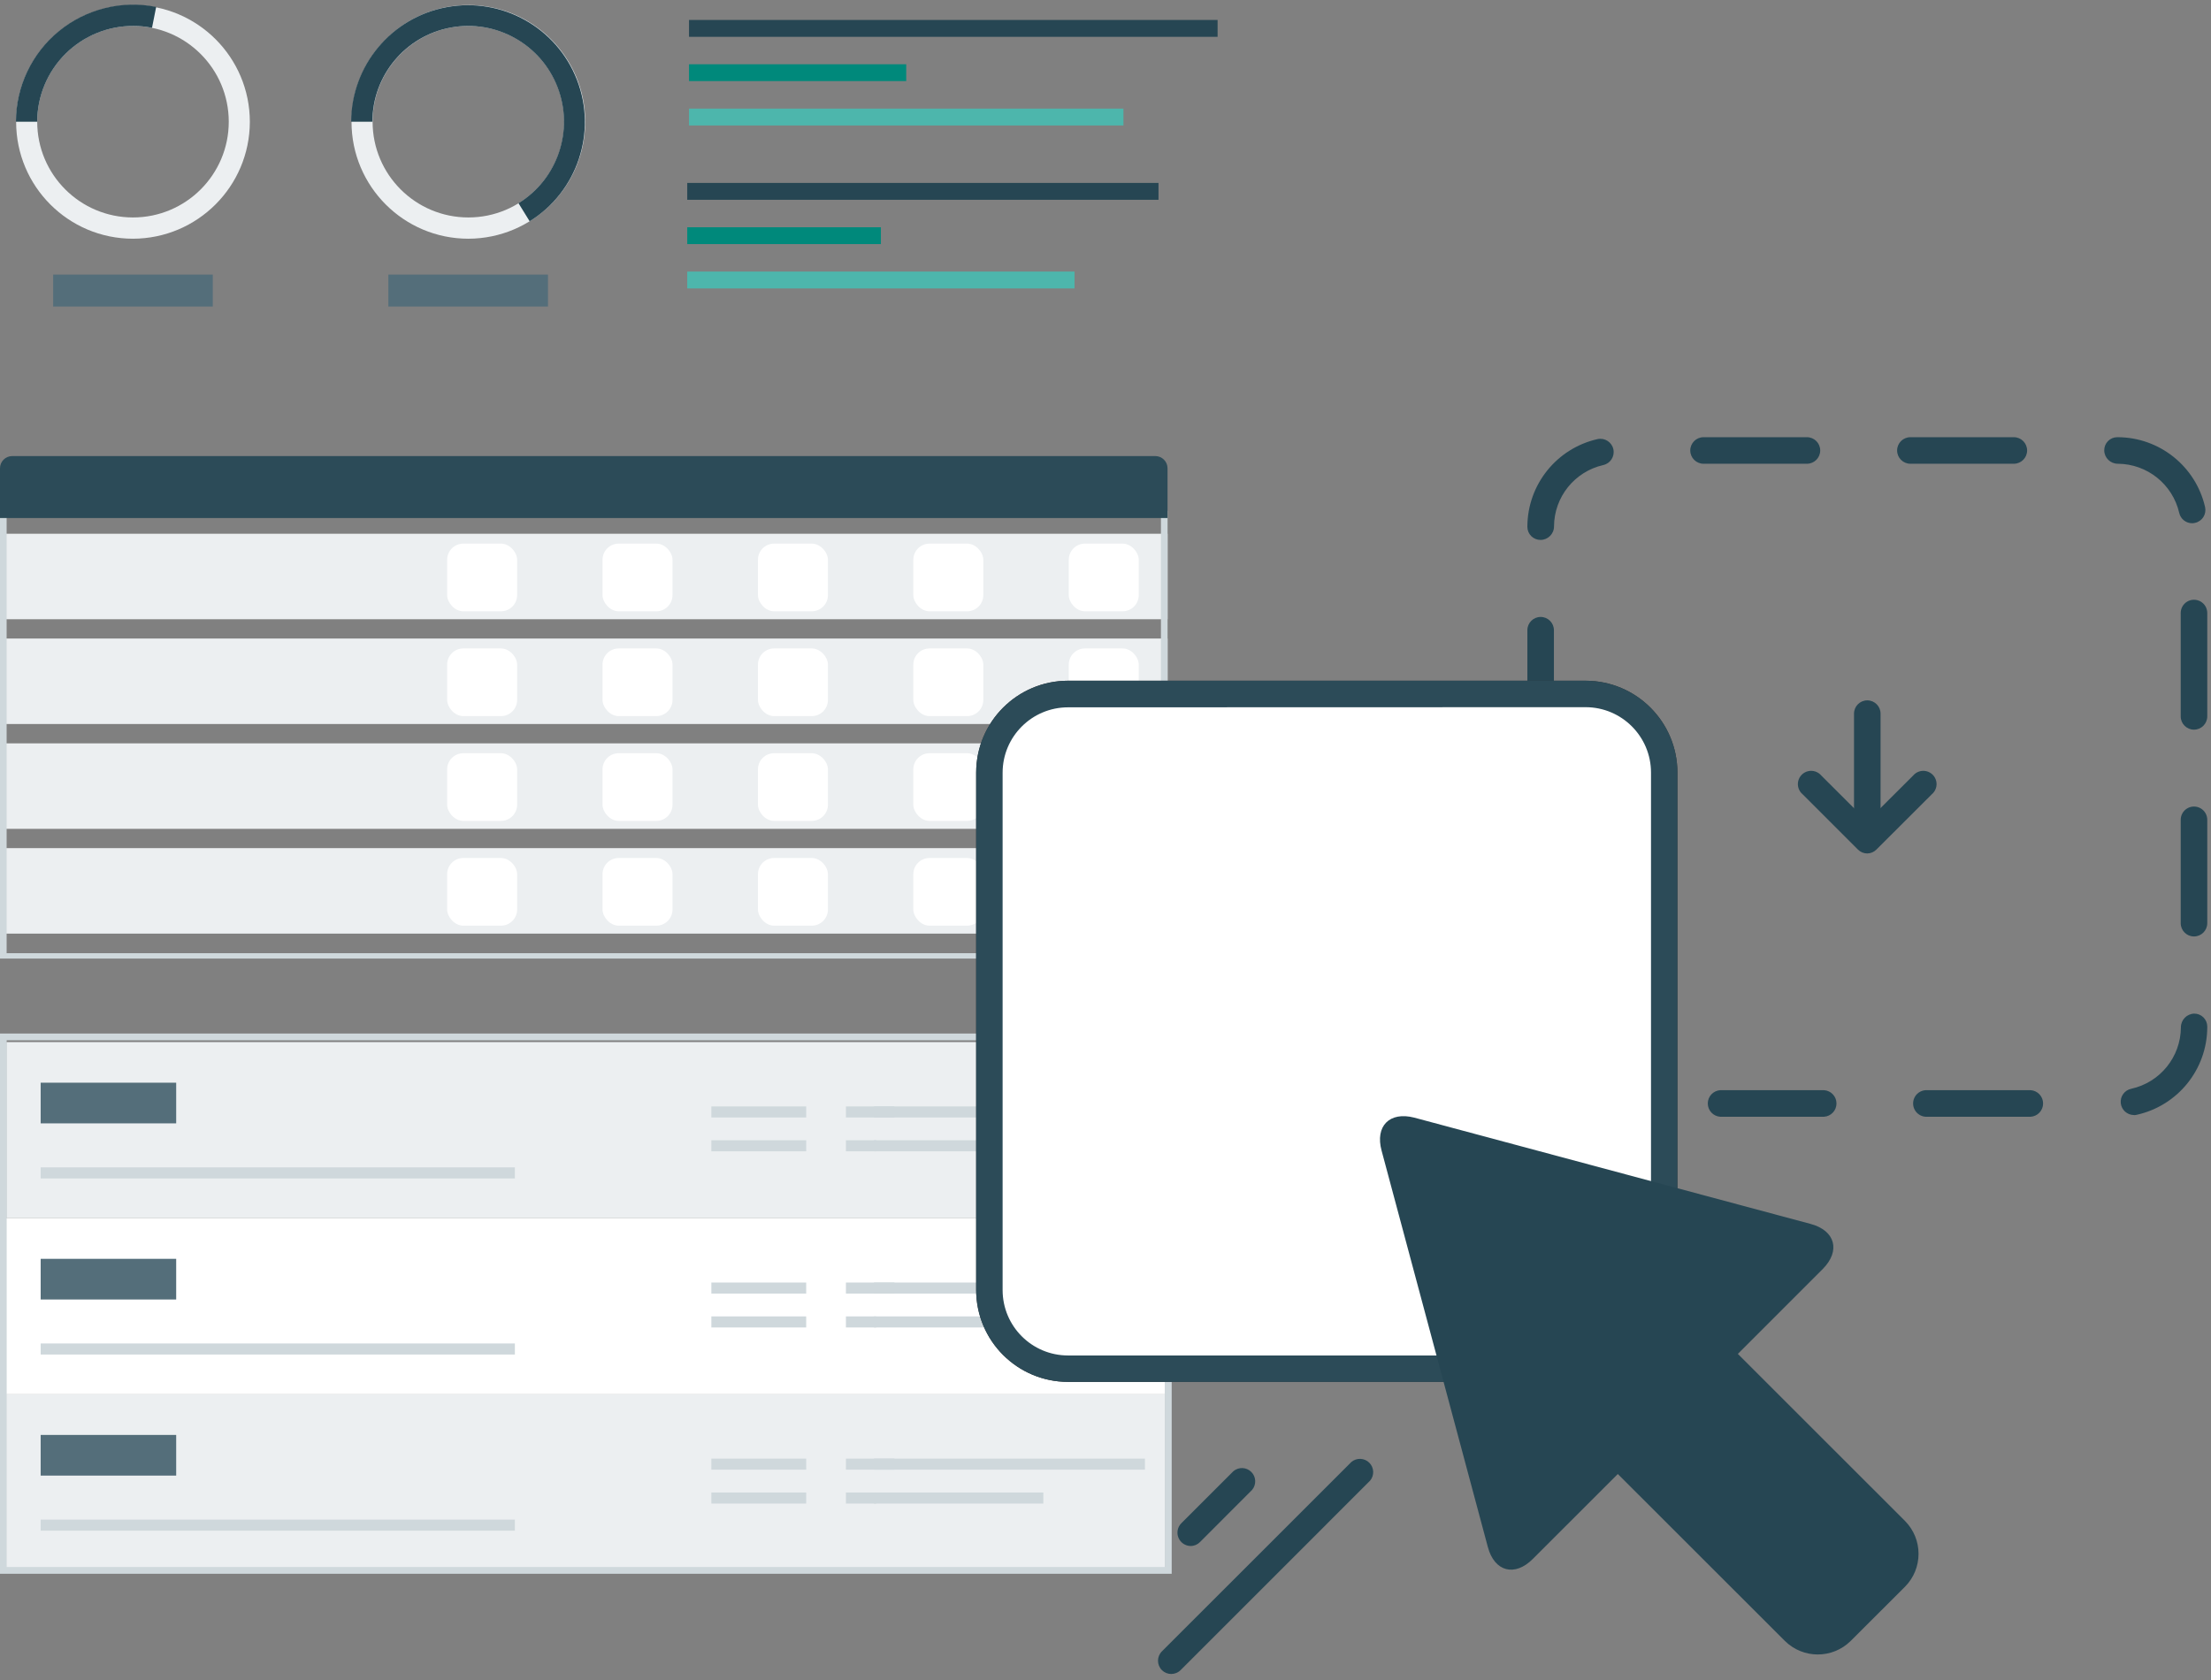 <?xml version="1.0" encoding="UTF-8"?>
<svg width="200px" height="152px" viewBox="0 0 200 152" version="1.1" xmlns="http://www.w3.org/2000/svg" xmlns:xlink="http://www.w3.org/1999/xlink">
    <rect x="0" y="0" width="200" height="152" fill="#808080" stroke="none"/>
    <!-- Generator: Sketch 55.2 (78181) - https://sketchapp.com -->
    <title>PSOHUB_GRA_SmartSelfDriving_Icon_02</title>
    <desc>Created with Sketch.</desc>
    <g id="Page-1" stroke="none" stroke-width="1" fill="none" fill-rule="evenodd">
        <g id="PSO_What-Is-PSA-Software?-_Desktop-MAIN" transform="translate(-383, -5031)" fill-rule="nonzero">
            <g id="Group-28" transform="translate(340, 4743)">
                <g id="Group-25" transform="translate(0, 278)">
                    <g id="Group-23" transform="translate(0, 10)">
                        <g id="PSOHUB_GRA_SmartSelfDriving_Icon_02" transform="translate(43, 0)">
                            <path d="M12.03,21.598 C6.191,21.598 1.459,16.866 1.459,11.027 C1.459,5.189 6.191,0.457 12.03,0.457 C17.868,0.457 22.6,5.189 22.6,11.027 C22.586,16.86 17.862,21.584 12.03,21.598 Z M12.03,2.347 C7.245,2.347 3.366,6.226 3.366,11.011 C3.366,15.795 7.245,19.674 12.03,19.674 C16.815,19.674 20.693,15.795 20.693,11.011 C20.689,6.228 16.813,2.351 12.03,2.347 L12.03,2.347 Z" id="Shape" fill="#ECEFF1"></path>
                            <path d="M3.366,11.011 L1.442,11.011 C1.444,7.835 2.87,4.828 5.327,2.817 C7.784,0.805 11.014,0.001 14.127,0.626 L13.751,2.516 C13.194,2.403 12.627,2.346 12.059,2.347 C9.757,2.341 7.547,3.251 5.916,4.876 C4.286,6.501 3.368,8.708 3.366,11.011 L3.366,11.011 Z" id="Path" fill="#264653"></path>
                            <rect id="Rectangle" fill="#546E7A" x="4.808" y="24.846" width="14.44" height="2.888"></rect>
                            <path d="M42.368,21.598 C36.53,21.598 31.797,16.866 31.797,11.027 C31.797,5.189 36.53,0.457 42.368,0.457 C48.206,0.457 52.939,5.189 52.939,11.027 C52.925,16.86 48.2,21.584 42.368,21.598 Z M42.368,2.347 C37.583,2.347 33.704,6.226 33.704,11.011 C33.704,15.795 37.583,19.674 42.368,19.674 C47.153,19.674 51.032,15.795 51.032,11.011 C51.027,6.228 47.151,2.351 42.368,2.347 L42.368,2.347 Z" id="Shape" fill="#ECEFF1"></path>
                            <path d="M47.911,20.021 L46.901,18.385 C50.452,16.194 51.936,11.783 50.433,7.89 C48.93,3.998 44.866,1.73 40.764,2.494 C36.662,3.259 33.688,6.838 33.687,11.011 L31.763,11.011 C31.778,5.927 35.409,1.574 40.407,0.648 C45.405,-0.279 50.355,2.483 52.191,7.223 C54.027,11.963 52.229,17.339 47.911,20.021 L47.911,20.021 Z" id="Path" fill="#264653"></path>
                            <rect id="Rectangle" fill="#546E7A" x="35.129" y="24.846" width="14.44" height="2.888"></rect>
                            <rect id="Rectangle" fill="#264653" x="62.326" y="1.805" width="47.814" height="1.526"></rect>
                            <rect id="Rectangle" fill="#00897B" x="62.326" y="5.814" width="19.649" height="1.522"></rect>
                            <rect id="Rectangle" fill="#4DB6AC" x="62.326" y="9.827" width="39.298" height="1.526"></rect>
                            <rect id="Rectangle" fill="#264653" x="62.165" y="16.55" width="42.63" height="1.526"></rect>
                            <rect id="Rectangle" fill="#00897B" x="62.165" y="20.562" width="17.518" height="1.522"></rect>
                            <rect id="Rectangle" fill="#4DB6AC" x="62.165" y="24.571" width="35.036" height="1.526"></rect>
                            <rect id="Rectangle" fill="#FFFFFF" x="97.522" y="77.628" width="6.33" height="6.123" rx="1.463"></rect>
                            <rect id="Rectangle" fill="#ECEFF1" x="0" y="48.292" width="105.615" height="7.734"></rect>
                            <rect id="Rectangle" fill="#FFFFFF" x="40.448" y="49.184" width="6.33" height="6.123" rx="1.463"></rect>
                            <rect id="Rectangle" fill="#FFFFFF" x="54.503" y="49.184" width="6.33" height="6.123" rx="1.463"></rect>
                            <rect id="Rectangle" fill="#FFFFFF" x="68.562" y="49.184" width="6.33" height="6.123" rx="1.463"></rect>
                            <rect id="Rectangle" fill="#FFFFFF" x="82.617" y="49.184" width="6.33" height="6.123" rx="1.463"></rect>
                            <rect id="Rectangle" fill="#FFFFFF" x="96.677" y="49.184" width="6.33" height="6.123" rx="1.463"></rect>
                            <rect id="Rectangle" fill="#ECEFF1" x="0" y="57.772" width="105.615" height="7.734"></rect>
                            <rect id="Rectangle" fill="#FFFFFF" x="40.448" y="58.668" width="6.33" height="6.123" rx="1.463"></rect>
                            <rect id="Rectangle" fill="#FFFFFF" x="54.503" y="58.668" width="6.33" height="6.123" rx="1.463"></rect>
                            <rect id="Rectangle" fill="#FFFFFF" x="68.562" y="58.668" width="6.33" height="6.123" rx="1.463"></rect>
                            <rect id="Rectangle" fill="#FFFFFF" x="82.617" y="58.668" width="6.33" height="6.123" rx="1.463"></rect>
                            <rect id="Rectangle" fill="#FFFFFF" x="96.677" y="58.668" width="6.33" height="6.123" rx="1.463"></rect>
                            <rect id="Rectangle" fill="#ECEFF1" x="0" y="67.256" width="105.615" height="7.734"></rect>
                            <rect id="Rectangle" fill="#FFFFFF" x="40.448" y="68.148" width="6.33" height="6.123" rx="1.463"></rect>
                            <rect id="Rectangle" fill="#FFFFFF" x="54.503" y="68.148" width="6.33" height="6.123" rx="1.463"></rect>
                            <rect id="Rectangle" fill="#FFFFFF" x="68.562" y="68.148" width="6.33" height="6.123" rx="1.463"></rect>
                            <rect id="Rectangle" fill="#FFFFFF" x="82.617" y="68.148" width="6.33" height="6.123" rx="1.463"></rect>
                            <rect id="Rectangle" fill="#FFFFFF" x="96.677" y="68.148" width="6.33" height="6.123" rx="1.463"></rect>
                            <rect id="Rectangle" fill="#ECEFF1" x="0" y="76.736" width="105.615" height="7.734"></rect>
                            <rect id="Rectangle" fill="#FFFFFF" x="40.448" y="77.628" width="6.33" height="6.123" rx="1.463"></rect>
                            <rect id="Rectangle" fill="#FFFFFF" x="54.503" y="77.628" width="6.33" height="6.123" rx="1.463"></rect>
                            <rect id="Rectangle" fill="#FFFFFF" x="68.562" y="77.628" width="6.33" height="6.123" rx="1.463"></rect>
                            <rect id="Rectangle" fill="#FFFFFF" x="82.617" y="77.628" width="6.33" height="6.123" rx="1.463"></rect>
                            <path d="M105.615,86.727 L0,86.727 L0,46.211 L105.615,46.211 L105.615,86.727 Z M0.6,86.241 L105.015,86.241 L105.015,46.719 L0.6,46.719 L0.6,86.241 Z" id="Shape" fill="#CFD8DC"></path>
                            <path d="M1.104,41.264 L104.507,41.264 C105.117,41.264 105.611,41.758 105.611,42.368 L105.611,46.867 L0,46.867 L0,42.368 C0,41.758 0.494,41.264 1.104,41.264 Z" id="Path" fill="#2C4B58"></path>
                            <rect id="Rectangle" fill="#CFD8DC" x="84.592" y="100.106" width="12.173" height="1"></rect>
                            <rect id="Rectangle" fill="#CFD8DC" x="84.592" y="103.167" width="7.607" height="1"></rect>
                            <rect id="Rectangle" fill="#CFD8DC" x="84.592" y="131.97" width="12.173" height="1"></rect>
                            <rect id="Rectangle" fill="#CFD8DC" x="84.592" y="135.036" width="7.607" height="1"></rect>
                            <rect id="Rectangle" fill="#CFD8DC" x="84.592" y="116.038" width="12.173" height="1"></rect>
                            <rect id="Rectangle" fill="#CFD8DC" x="84.592" y="119.104" width="7.607" height="1"></rect>
                            <rect id="Rectangle" fill="#4DB6AC" x="24.237" y="104.182" width="37.877" height="1.721"></rect>
                            <rect id="Rectangle" fill="#546E7A" x="6.545" y="126.482" width="61.569" height="6.156"></rect>
                            <rect id="Rectangle" fill="#ECEFF1" x="0.575" y="94.283" width="105.408" height="15.932"></rect>
                            <rect id="Rectangle" fill="#CFD8DC" x="3.679" y="105.619" width="42.896" height="1"></rect>
                            <rect id="Rectangle" fill="#546E7A" x="3.679" y="97.958" width="12.258" height="3.679"></rect>
                            <rect id="Rectangle" fill="#CFD8DC" x="64.347" y="100.106" width="8.579" height="1"></rect>
                            <rect id="Rectangle" fill="#CFD8DC" x="64.347" y="103.167" width="8.579" height="1"></rect>
                            <rect id="Rectangle" fill="#CFD8DC" x="79.057" y="100.106" width="24.512" height="1"></rect>
                            <rect id="Rectangle" fill="#CFD8DC" x="79.057" y="103.167" width="15.319" height="1"></rect>
                            <rect id="Rectangle" fill="#ECEFF1" x="0" y="126.148" width="105.408" height="15.932"></rect>
                            <rect id="Rectangle" fill="#CFD8DC" x="3.679" y="137.488" width="42.896" height="1"></rect>
                            <rect id="Rectangle" fill="#546E7A" x="3.679" y="129.827" width="12.258" height="3.679"></rect>
                            <rect id="Rectangle" fill="#CFD8DC" x="64.347" y="131.97" width="8.579" height="1"></rect>
                            <rect id="Rectangle" fill="#CFD8DC" x="64.347" y="135.036" width="8.579" height="1"></rect>
                            <rect id="Rectangle" fill="#CFD8DC" x="79.057" y="131.97" width="24.512" height="1"></rect>
                            <rect id="Rectangle" fill="#CFD8DC" x="79.057" y="135.036" width="15.319" height="1"></rect>
                            <rect id="Rectangle" fill="#FFFFFF" x="0" y="110.216" width="105.408" height="15.932"></rect>
                            <rect id="Rectangle" fill="#CFD8DC" x="3.679" y="121.552" width="42.896" height="1"></rect>
                            <rect id="Rectangle" fill="#546E7A" x="3.679" y="113.894" width="12.258" height="3.679"></rect>
                            <rect id="Rectangle" fill="#CFD8DC" x="64.347" y="116.038" width="8.579" height="1"></rect>
                            <rect id="Rectangle" fill="#CFD8DC" x="64.347" y="119.104" width="8.579" height="1"></rect>
                            <rect id="Rectangle" fill="#CFD8DC" x="79.057" y="116.038" width="24.512" height="1"></rect>
                            <rect id="Rectangle" fill="#CFD8DC" x="79.057" y="119.104" width="15.319" height="1"></rect>
                            <rect id="Rectangle" fill="#CFD8DC" x="76.52" y="100.106" width="4.389" height="1"></rect>
                            <rect id="Rectangle" fill="#CFD8DC" x="76.52" y="103.167" width="2.744" height="1"></rect>
                            <rect id="Rectangle" fill="#CFD8DC" x="76.52" y="131.97" width="4.389" height="1"></rect>
                            <rect id="Rectangle" fill="#CFD8DC" x="76.52" y="135.036" width="2.744" height="1"></rect>
                            <rect id="Rectangle" fill="#CFD8DC" x="76.52" y="116.038" width="4.389" height="1"></rect>
                            <rect id="Rectangle" fill="#CFD8DC" x="76.52" y="119.104" width="2.744" height="1"></rect>
                            <path d="M105.987,142.389 L0,142.389 L0,93.51 L105.987,93.51 L105.987,142.389 Z M0.605,141.776 L105.37,141.776 L105.37,94.123 L0.605,94.123 L0.605,141.776 Z" id="Shape" fill="#CFD8DC"></path>
                            <path d="M183.679,101.04 L174.33,101.04 C173.883,101.067 173.458,100.843 173.227,100.46 C172.996,100.077 172.996,99.597 173.227,99.214 C173.458,98.831 173.883,98.608 174.33,98.634 L183.679,98.634 C184.315,98.672 184.812,99.199 184.812,99.837 C184.812,100.475 184.315,101.002 183.679,101.04 L183.679,101.04 Z M164.989,101.04 L155.615,101.04 C154.979,101.002 154.481,100.475 154.481,99.837 C154.481,99.199 154.979,98.672 155.615,98.634 L164.989,98.634 C165.626,98.672 166.123,99.199 166.123,99.837 C166.123,100.475 165.626,101.002 164.989,101.04 L164.989,101.04 Z M146.279,101.04 L146.279,101.04 C142.482,101.031 139.194,98.4 138.351,94.698 C138.209,94.05 138.618,93.409 139.266,93.266 C139.914,93.124 140.555,93.534 140.698,94.182 C141.28,96.786 143.585,98.643 146.254,98.655 C146.918,98.655 147.458,99.192 147.463,99.856 C147.456,100.514 146.92,101.043 146.262,101.04 L146.279,101.04 Z M193.04,100.884 C192.423,100.888 191.903,100.424 191.838,99.81 C191.772,99.197 192.182,98.633 192.786,98.507 C195.398,97.932 197.262,95.625 197.277,92.951 C197.274,92.28 197.807,91.729 198.478,91.708 C198.791,91.705 199.092,91.827 199.314,92.047 C199.537,92.267 199.662,92.567 199.662,92.879 L199.662,92.96 C199.642,96.763 196.991,100.044 193.277,100.863 C193.194,100.883 193.109,100.893 193.023,100.892 L193.04,100.884 Z M139.362,86.283 C139.043,86.284 138.737,86.158 138.511,85.933 C138.286,85.707 138.16,85.401 138.161,85.082 L138.161,75.729 C138.161,75.066 138.698,74.529 139.362,74.529 C140.025,74.529 140.562,75.066 140.562,75.729 L140.562,85.082 C140.562,85.401 140.436,85.706 140.211,85.932 C139.985,86.157 139.68,86.283 139.362,86.283 Z M198.461,84.727 C197.798,84.727 197.26,84.19 197.26,83.526 L197.26,74.173 C197.26,73.744 197.489,73.348 197.86,73.133 C198.232,72.919 198.69,72.919 199.061,73.133 C199.433,73.348 199.662,73.744 199.662,74.173 L199.662,83.526 C199.662,84.19 199.124,84.727 198.461,84.727 Z M139.362,67.577 C139.043,67.578 138.737,67.452 138.511,67.227 C138.286,67.001 138.16,66.695 138.161,66.376 L138.161,57.019 C138.161,56.356 138.698,55.818 139.362,55.818 C140.025,55.818 140.562,56.356 140.562,57.019 L140.562,66.368 C140.565,66.688 140.439,66.995 140.214,67.222 C139.988,67.449 139.681,67.577 139.362,67.577 Z M198.461,66.017 C197.798,66.017 197.26,65.479 197.26,64.816 L197.26,55.463 C197.26,55.034 197.489,54.638 197.86,54.423 C198.232,54.209 198.69,54.209 199.061,54.423 C199.433,54.638 199.662,55.034 199.662,55.463 L199.662,64.816 C199.662,65.479 199.124,66.017 198.461,66.017 Z M139.362,48.85 C139.045,48.854 138.739,48.732 138.513,48.509 C138.288,48.287 138.161,47.983 138.161,47.666 L138.161,47.628 C138.182,43.841 140.81,40.568 144.503,39.729 C145.151,39.585 145.794,39.993 145.939,40.641 C146.083,41.289 145.676,41.931 145.027,42.076 C142.432,42.666 140.585,44.966 140.571,47.628 C140.571,48.298 140.031,48.843 139.362,48.85 L139.362,48.85 Z M198.296,47.34 C197.733,47.343 197.245,46.952 197.125,46.402 C196.526,43.815 194.232,41.977 191.577,41.958 C190.906,41.962 190.356,41.427 190.342,40.757 C190.337,40.442 190.457,40.138 190.677,39.912 C190.898,39.686 191.199,39.558 191.514,39.556 L191.577,39.556 C195.353,39.578 198.618,42.193 199.463,45.873 C199.535,46.183 199.48,46.509 199.31,46.779 C199.14,47.048 198.869,47.238 198.558,47.307 C198.472,47.328 198.384,47.339 198.296,47.34 L198.296,47.34 Z M182.165,41.958 L172.808,41.958 C172.144,41.958 171.607,41.42 171.607,40.757 C171.607,40.094 172.144,39.556 172.808,39.556 L182.165,39.556 C182.828,39.556 183.366,40.094 183.366,40.757 C183.366,41.42 182.828,41.958 182.165,41.958 L182.165,41.958 Z M163.45,41.958 L154.097,41.958 C153.434,41.958 152.896,41.42 152.896,40.757 C152.896,40.094 153.434,39.556 154.097,39.556 L163.45,39.556 C164.114,39.556 164.651,40.094 164.651,40.757 C164.651,41.42 164.114,41.958 163.45,41.958 L163.45,41.958 Z" id="Shape" fill="#264653"></path>
                            <path d="M143.425,125.027 L96.613,125.027 C92.025,125.025 88.305,121.307 88.3,116.719 L88.3,69.903 C88.305,65.314 92.024,61.595 96.613,61.59 L143.425,61.59 C148.013,61.595 151.731,65.314 151.734,69.903 L151.734,116.719 C151.729,121.306 148.012,125.023 143.425,125.027 L143.425,125.027 Z M96.613,63.996 C93.344,63.996 90.693,66.646 90.693,69.915 L90.693,116.719 C90.693,119.988 93.344,122.638 96.613,122.638 L143.425,122.638 C146.694,122.638 149.345,119.988 149.345,116.719 L149.345,69.903 C149.345,66.633 146.694,63.983 143.425,63.983 L96.613,63.996 Z" id="Shape" fill="#2E2F30"></path>
                            <path d="M150.537,116.719 C150.525,120.641 147.347,123.817 143.425,123.827 L96.613,123.827 C92.691,123.817 89.513,120.641 89.501,116.719 L89.501,69.903 C89.513,65.98 92.69,62.802 96.613,62.791 L143.425,62.791 C147.346,62.805 150.521,65.981 150.533,69.903 L150.537,116.719 Z" id="Path" fill="#FFFFFF"></path>
                            <path d="M143.425,125.027 L96.613,125.027 C92.025,125.025 88.305,121.307 88.3,116.719 L88.3,69.903 C88.305,65.314 92.024,61.595 96.613,61.59 L143.425,61.59 C148.013,61.595 151.731,65.314 151.734,69.903 L151.734,116.719 C151.729,121.306 148.012,125.023 143.425,125.027 L143.425,125.027 Z M96.613,63.996 C93.344,63.996 90.693,66.646 90.693,69.915 L90.693,116.719 C90.693,119.988 93.344,122.638 96.613,122.638 L143.425,122.638 C146.694,122.638 149.345,119.988 149.345,116.719 L149.345,69.903 C149.345,66.633 146.694,63.983 143.425,63.983 L96.613,63.996 Z" id="Shape" fill="#2C4B58"></path>
                            <path d="M157.201,122.495 L164.875,114.82 C166.512,113.175 166.021,111.336 163.78,110.736 L127.937,101.121 C125.7,100.541 124.368,101.882 124.977,104.114 L134.584,139.962 C135.184,142.211 137.023,142.681 138.651,141.049 L146.342,133.362 L161.45,148.461 C163.1,150.1 165.763,150.1 167.412,148.461 L172.317,143.564 C173.954,141.916 173.954,139.255 172.317,137.607 L157.201,122.495 Z" id="Path" fill="#264653"></path>
                            <path d="M105.945,151.455 C105.627,151.456 105.323,151.329 105.099,151.104 C104.633,150.636 104.633,149.879 105.099,149.412 L122.245,132.271 C122.722,131.873 123.424,131.904 123.863,132.344 C124.303,132.783 124.334,133.485 123.937,133.962 L106.795,151.104 C106.57,151.329 106.264,151.455 105.945,151.455 Z" id="Path" fill="#264653"></path>
                            <path d="M107.7,139.877 C107.216,139.87 106.784,139.575 106.6,139.128 C106.416,138.681 106.516,138.168 106.854,137.822 L111.573,133.104 C112.05,132.706 112.752,132.737 113.191,133.177 C113.63,133.616 113.662,134.318 113.264,134.795 L108.55,139.518 C108.326,139.747 108.02,139.876 107.7,139.877 Z" id="Path" fill="#264653"></path>
                            <path d="M168.909,76.317 C168.246,76.317 167.708,75.779 167.708,75.116 L167.708,64.567 C167.708,63.903 168.246,63.366 168.909,63.366 C169.572,63.366 170.11,63.903 170.11,64.567 L170.11,75.116 C170.11,75.779 169.572,76.317 168.909,76.317 L168.909,76.317 Z" id="Path" fill="#264653"></path>
                            <path d="M168.909,77.218 C168.592,77.218 168.287,77.092 168.063,76.867 L163.061,71.865 C162.712,71.573 162.557,71.109 162.662,70.667 C162.766,70.224 163.112,69.878 163.555,69.774 C163.997,69.669 164.461,69.824 164.753,70.173 L168.901,74.313 L173.053,70.173 C173.344,69.824 173.808,69.669 174.251,69.774 C174.694,69.878 175.039,70.224 175.144,70.667 C175.248,71.109 175.094,71.573 174.744,71.865 L169.742,76.858 C169.522,77.083 169.223,77.212 168.909,77.218 L168.909,77.218 Z" id="Path" fill="#264653"></path>
                        </g>
                    </g>
                </g>
            </g>
        </g>
    </g>
</svg>